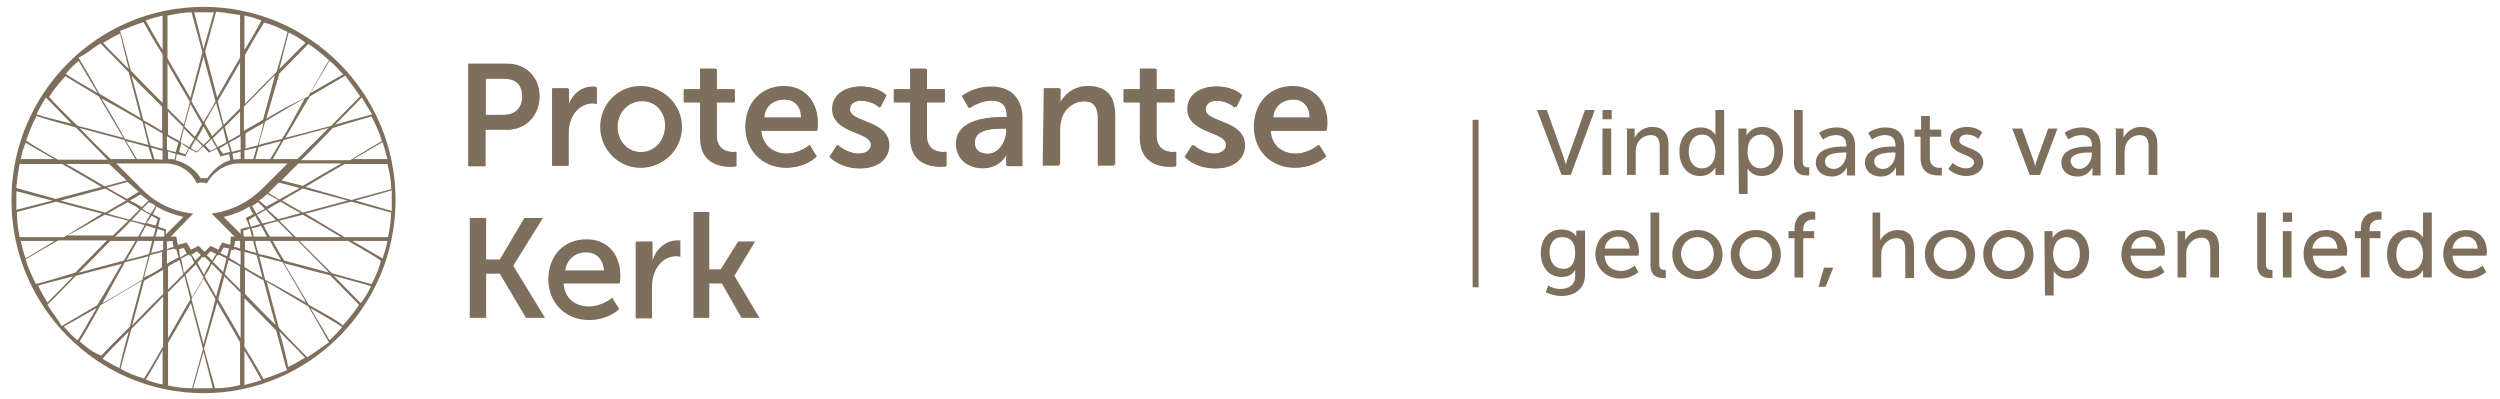 <svg width="340.34" height="54.31" xmlns="http://www.w3.org/2000/svg" viewBox="0 0 458.2 72.8"><path fill="none" d="M-11.3-11.5H256v97.2H-11.3z"/><path d="M92.3 20.9c2.1 0 3.4-1.3 3.4-3.4s-1.3-3.4-3.3-3.4H89v6.8h3.3zm-6.4-9.4h7c3.5 0 5.9 2.4 5.9 6s-2.5 6.1-5.9 6.1h-4v6.7h-3.1V11.5zm15.3 4.5h2.9v2.4c0 .6-.1 1-.1 1h.1c.6-2.1 2.3-3.7 4.5-3.7.4 0 .7.1.7.1v3s-.4-.1-.8-.1c-1.7 0-3.3 1.1-4 3.2-.2.8-.3 1.6-.3 2.5v5.8h-3V16zm27 2.6h-2.9v-2.4h3v-3.8h2.9v3.8h3.3v2.4h-3.3v6.1c0 2.7 2 3 3 3 .4 0 .6-.1.6-.1v2.7s-.4.1-1 .1c-1.9 0-5.5-.6-5.5-5.3v-6.5zm38.5 0h-2.9v-2.4h3v-3.8h2.9v3.8h3.3v2.4h-3.3v6.1c0 2.7 1.9 3 3 3 .4 0 .6-.1.6-.1v2.7s-.4.1-1 .1c-1.9 0-5.5-.6-5.5-5.3v-6.5zm42.1 0h-2.9v-2.4h3v-3.8h2.9v3.8h3.3v2.4h-3.3v6.1c0 2.7 2 3 3 3 .4 0 .6-.1.6-.1v2.7s-.4.1-1 .1c-1.9 0-5.5-.6-5.5-5.3v-6.5zm-28 9.5c2.2 0 3.6-2.3 3.6-4.3v-.4h-.7c-2 0-5.3.2-5.3 2.6-.1 1.1.8 2.1 2.4 2.1zm3.1-6.8h.6v-.2c0-2.2-1.3-2.9-3-2.9-2.1 0-4 1.4-4 1.4l-1.2-2.2s2.1-1.7 5.3-1.7c3.7 0 5.6 2 5.6 5.6v8.9h-2.8v-1.3c0-.6.1-1.1.1-1.1h-.1s-1.1 2.7-4.5 2.7c-2.5 0-4.7-1.5-4.7-4.4.1-4.6 6.3-4.8 8.7-4.8zm7.4-5.3h2.9v1.8c0 .6-.1 1-.1 1h.1c.6-1.2 2.2-3.2 5.2-3.2 3.3 0 4.8 1.8 4.8 5.5v9.1h-3v-8.4c0-1.9-.4-3.4-2.6-3.4-2.1 0-3.7 1.4-4.3 3.3-.2.6-.2 1.2-.2 1.9v6.6h-3l.2-14.2zm27.2 10.4s1.6 1.6 4 1.6c1.1 0 2.2-.6 2.2-1.6 0-2.5-7.1-2-7.1-6.6 0-2.6 2.3-4.1 5.2-4.1 3.2 0 4.7 1.6 4.7 1.6l-1.2 2.3s-1.3-1.3-3.5-1.3c-1.1 0-2.2.5-2.2 1.6 0 2.4 7.1 1.9 7.1 6.6 0 2.4-2 4.2-5.2 4.2-3.5 0-5.4-2.1-5.4-2.1l1.4-2.2zm-65.1 0s1.6 1.6 4 1.6c1.1 0 2.2-.6 2.2-1.6 0-2.5-7.1-2-7.1-6.6 0-2.6 2.3-4.1 5.2-4.1 3.2 0 4.7 1.6 4.7 1.6l-1.2 2.3s-1.3-1.3-3.5-1.3c-1.1 0-2.2.5-2.2 1.6 0 2.4 7.1 1.9 7.1 6.6 0 2.4-2 4.2-5.2 4.2-3.5 0-5.4-2.1-5.4-2.1l1.4-2.2zm-36-10.8c-4.1 0-7.4 3.3-7.4 7.5 0 4.1 3.3 7.5 7.4 7.5 4.1 0 7.4-3.3 7.4-7.5 0-4.1-3.4-7.5-7.4-7.5zm0 12.1c-2.5 0-4.5-2-4.5-4.8s2-4.7 4.5-4.7 4.5 2 4.5 4.7c-.1 3-2.1 4.8-4.5 4.8zm32.4-5.4c0-3.7-2.2-6.7-6.1-6.7-4.1 0-7.1 3-7.1 7.5 0 4.2 3 7.5 7.5 7.5 3.5 0 5.5-2 5.5-2l-1.2-2.2s-1.8 1.6-4.2 1.6c-2.3 0-4.4-1.4-4.7-4.2h10.1c.1 0 .2-.7.2-1.5zm-6.2-4.3c1.7 0 3.2 1.1 3.2 3.4h-7.1c.3-2.2 1.9-3.4 3.9-3.4zm99.4 4.3c0-3.7-2.2-6.7-6.1-6.7-4.1 0-7.1 3-7.1 7.5 0 4.2 3 7.5 7.5 7.5 3.5 0 5.5-2 5.5-2l-1.2-2.2s-1.8 1.6-4.2 1.6c-2.3 0-4.4-1.4-4.7-4.2h10.1c.1 0 .2-.7.2-1.5zm-6.2-4.3c1.7 0 3.2 1.1 3.2 3.4h-7.1c.4-2.2 1.9-3.4 3.9-3.4z" fill="#7e6f5d"/><path d="M281.7 20h1.8l3 8.4c.2.6.5 1.6.5 1.6s.2-1 .5-1.6l3-8.4h1.8l-4.4 11.9h-1.7L281.7 20zm12 0h1.7v1.7h-1.7V20zm0 3.4h1.6v8.5h-1.6v-8.5zm4.3 0h1.6v1.7c.3-.7 1.4-2 3.2-2 2 0 3 1.1 3 3.3v5.5h-1.6v-5.1c0-1.2-.3-2.2-1.6-2.2s-2.4.9-2.7 2.1c-.1.3-.1.7-.1 1.2v4h-1.6v-8.4h-.2zm13.7-.2c2 0 2.7 1.4 2.7 1.4V20h1.6v11.9h-1.6v-1.4s-.7 1.6-2.8 1.6c-2.3 0-3.8-1.8-3.8-4.5 0-2.6 1.6-4.4 3.9-4.4zm.2 7.5c1.3 0 2.5-.9 2.5-3.1 0-1.5-.8-3.1-2.4-3.1-1.4 0-2.5 1.1-2.5 3.1 0 1.9 1 3.1 2.4 3.1zm6.7-7.3h1.5v1.3s.7-1.6 2.9-1.6c2.3 0 3.8 1.8 3.8 4.5s-1.6 4.5-3.9 4.5c-1.9 0-2.6-1.4-2.6-1.4v4.7h-1.6l-.1-12zm4.1 7.3c1.4 0 2.5-1.1 2.5-3.1 0-1.9-1-3.1-2.4-3.1-1.3 0-2.5.9-2.5 3.1-.1 1.6.8 3.1 2.4 3.1zm6.1-10.7h1.6v9.3c0 1 .4 1.2.9 1.2h.3V32h-.5c-.9 0-2.3-.3-2.3-2.4V20zm9.2 6.7h.4v-.2c0-1.4-.8-1.9-1.9-1.9-1.3 0-2.4.8-2.4.8l-.7-1.2s1.2-1 3.2-1c2.2 0 3.4 1.2 3.4 3.4V32h-1.5v-1.5s-.7 1.7-2.8 1.7c-1.5 0-2.9-.9-2.9-2.6.1-2.8 3.7-2.9 5.2-2.9zm-1.9 4.1c1.4 0 2.3-1.5 2.3-2.7v-.3h-.4c-1.2 0-3.5.1-3.5 1.6-.1.7.5 1.4 1.6 1.4zm10.9-4.1h.4v-.2c0-1.4-.8-1.9-1.9-1.9-1.3 0-2.4.8-2.4.8l-.7-1.2s1.2-1 3.2-1c2.2 0 3.4 1.2 3.4 3.4V32h-1.5v-1.5s-.7 1.7-2.8 1.7c-1.5 0-2.9-.9-2.9-2.6.1-2.8 3.8-2.9 5.2-2.9zm-1.9 4.1c1.4 0 2.3-1.5 2.3-2.7v-.3h-.4c-1.2 0-3.5.1-3.5 1.6 0 .7.5 1.4 1.6 1.4zm6.9-5.9h-1.1v-1.3h1.2v-2.5h1.6v2.5h2.1v1.3h-2.1v3.8c0 1.7 1.2 1.9 1.8 1.9h.4V32h-.6c-1.1 0-3.3-.3-3.3-3.2v-3.9zm5.9 4.8s1 1 2.5 1c.7 0 1.4-.4 1.4-1.1 0-1.6-4.4-1.3-4.4-4.1 0-1.6 1.4-2.4 3.1-2.4 1.9 0 2.8 1 2.8 1l-.7 1.2s-.8-.8-2.1-.8c-.7 0-1.4.3-1.4 1.1 0 1.5 4.4 1.2 4.4 4 0 1.4-1.2 2.5-3.1 2.5-2.1 0-3.3-1.3-3.3-1.3l.8-1.1zm10.9-6.3h1.8l2.1 5.8c.2.5.3 1.2.3 1.2s.1-.7.3-1.2l2.1-5.8h1.7l-3.2 8.5H372l-3.2-8.5zm14.2 3.3h.4v-.2c0-1.4-.8-1.9-1.9-1.9-1.3 0-2.4.8-2.4.8l-.7-1.2s1.2-1 3.2-1c2.2 0 3.4 1.2 3.4 3.4V32h-1.5v-1.5s-.7 1.7-2.8 1.7c-1.5 0-2.9-.9-2.9-2.6.1-2.8 3.7-2.9 5.2-2.9zm-1.9 4.1c1.4 0 2.3-1.5 2.3-2.7v-.3h-.4c-1.2 0-3.5.1-3.5 1.6.1.7.6 1.4 1.6 1.4zm6.5-7.4h1.6v1.7c.3-.7 1.4-2 3.2-2 2 0 3 1.1 3 3.3v5.5h-1.6v-5.1c0-1.2-.3-2.2-1.6-2.2s-2.4.9-2.7 2.1c-.1.3-.1.7-.1 1.2v4h-1.6v-8.4h-.2zM286 52.8c1.5 0 2.7-.7 2.7-2.4v-1.1c-.5.9-1.3 1.3-2.5 1.3-2.4 0-3.8-1.9-3.8-4.4 0-2.5 1.4-4.3 3.8-4.3 2.1 0 2.7 1.3 2.7 1.3v-1.1h1.6v8.1c0 2.8-2.2 3.9-4.3 3.9-1 0-2.1-.3-2.9-.7l.5-1.3c-.1.1.9.7 2.2.7zm2.7-6.6c0-2.2-1.1-2.9-2.4-2.9-1.5 0-2.3 1.1-2.3 2.8 0 1.8 1 3 2.5 3 1.1.1 2.2-.7 2.2-2.9zm8-4.2c2.4 0 3.7 1.8 3.7 4 0 .2-.1.7-.1.7h-6.2c.1 1.9 1.4 2.8 3 2.8 1.5 0 2.5-1 2.5-1l.7 1.2s-1.3 1.2-3.3 1.2c-2.7 0-4.6-2-4.6-4.5.1-2.8 1.9-4.4 4.3-4.4zm2 3.4c-.1-1.5-1-2.2-2.1-2.2-1.3 0-2.3.8-2.5 2.2h4.6zm3.8-6.6h1.6v9.3c0 1 .4 1.2.9 1.2h.3v1.5h-.5c-.9 0-2.3-.3-2.3-2.4v-9.6zm8.6 3.2c2.6 0 4.6 1.9 4.6 4.5s-2.1 4.5-4.6 4.5c-2.6 0-4.6-1.9-4.6-4.5 0-2.7 2.1-4.5 4.6-4.5zm0 7.5c1.6 0 3-1.3 3-3.1s-1.3-3.1-3-3.1c-1.6 0-3 1.3-3 3.1.1 1.8 1.4 3.1 3 3.1zm10.7-7.5c2.6 0 4.6 1.9 4.6 4.5s-2.1 4.5-4.6 4.5c-2.6 0-4.6-1.9-4.6-4.5s2.1-4.5 4.6-4.5zm0 7.5c1.6 0 3-1.3 3-3.1s-1.3-3.1-3-3.1c-1.6 0-3 1.3-3 3.1.1 1.8 1.4 3.1 3 3.1zm7.1-6h-1.1v-1.3h1.1v-.4c0-2.8 2.1-3.2 3.2-3.2.4 0 .6.1.6.1v1.4h-.4c-.6 0-1.8.2-1.8 1.8v.3h2v1.3h-2v7.2h-1.6v-7.2zm5.4 5.4h1.7l-1.4 3.5h-1.3l1-3.5zm8.7-10.1h1.6v5.1c.4-.8 1.5-1.9 3.2-1.9 2 0 3 1.1 3 3.3v5.5h-1.6v-5.1c0-1.2-.3-2.2-1.6-2.2s-2.4.9-2.7 2.1c-.1.3-.1.7-.1 1.1v4h-1.6V38.8h-.2zm14.4 3.2c2.6 0 4.6 1.9 4.6 4.5s-2.1 4.5-4.6 4.5c-2.6 0-4.6-1.9-4.6-4.5-.1-2.7 2-4.5 4.6-4.5zm0 7.5c1.6 0 3-1.3 3-3.1s-1.3-3.1-3-3.1c-1.6 0-3 1.3-3 3.1s1.4 3.1 3 3.1zm10.7-7.5c2.6 0 4.6 1.9 4.6 4.5s-2.1 4.5-4.6 4.5c-2.6 0-4.6-1.9-4.6-4.5-.1-2.7 2-4.5 4.6-4.5zm0 7.5c1.6 0 3-1.3 3-3.1s-1.3-3.1-3-3.1c-1.6 0-3 1.3-3 3.1s1.3 3.1 3 3.1zm6.6-7.3h1.5v1.3s.7-1.6 2.9-1.6c2.3 0 3.8 1.8 3.8 4.5s-1.6 4.5-3.9 4.5c-1.9 0-2.6-1.4-2.6-1.4V54h-1.6l-.1-11.8zm4 7.3c1.4 0 2.5-1.1 2.5-3.1 0-1.9-1-3.1-2.4-3.1-1.3 0-2.5.9-2.5 3.1 0 1.5.9 3.1 2.4 3.1zm14.4-7.5c2.4 0 3.7 1.8 3.7 4 0 .2-.1.7-.1.7h-6.2c.1 1.9 1.4 2.8 3 2.8 1.5 0 2.5-1 2.5-1l.7 1.2s-1.3 1.2-3.3 1.2c-2.7 0-4.6-2-4.6-4.5.1-2.8 1.9-4.4 4.3-4.4zm2.1 3.4c-.1-1.5-1-2.2-2.1-2.2-1.3 0-2.3.8-2.5 2.2h4.6zm3.7-3.2h1.6v1.7c.3-.7 1.4-2 3.2-2 2 0 3 1.1 3 3.3v5.5h-1.6v-5.1c0-1.2-.3-2.2-1.6-2.2s-2.4.9-2.7 2.1c-.1.3-.1.7-.1 1.2v4h-1.6v-8.4h-.2zm14.8-3.4h1.6v9.3c0 1 .4 1.2.9 1.2h.3v1.5h-.5c-.9 0-2.3-.3-2.3-2.4v-9.6zm4.7 0h1.7v1.7h-1.7v-1.7zm0 3.4h1.6v8.5h-1.6v-8.5zm8.1-.2c2.4 0 3.7 1.8 3.7 4 0 .2-.1.7-.1.7h-6.2c.1 1.9 1.4 2.8 3 2.8 1.5 0 2.5-1 2.5-1l.7 1.2s-1.3 1.2-3.3 1.2c-2.7 0-4.6-2-4.6-4.5 0-2.8 1.8-4.4 4.3-4.4zm1.9 3.4c-.1-1.5-1-2.2-2.1-2.2-1.3 0-2.3.8-2.5 2.2h4.6zm4.3-1.9h-1.1v-1.3h1.1v-.4c0-2.8 2.1-3.2 3.2-3.2.4 0 .6.1.6.1v1.4h-.4c-.6 0-1.8.2-1.8 1.8v.3h2v1.3h-2v7.2h-1.6v-7.2zm8.7-1.5c2 0 2.7 1.4 2.7 1.4v-4.6h1.6v11.9h-1.6v-1.4s-.7 1.6-2.8 1.6c-2.3 0-3.8-1.8-3.8-4.5 0-2.8 1.6-4.4 3.9-4.4zm.2 7.5c1.3 0 2.5-.9 2.5-3.1 0-1.5-.8-3.1-2.4-3.1-1.4 0-2.5 1.1-2.5 3.1 0 1.9 1 3.1 2.4 3.1zm10.5-7.5c2.4 0 3.7 1.8 3.7 4 0 .2-.1.7-.1.7h-6.2c.1 1.9 1.4 2.8 3 2.8 1.5 0 2.5-1 2.5-1l.7 1.2s-1.3 1.2-3.3 1.2c-2.7 0-4.6-2-4.6-4.5 0-2.8 1.8-4.4 4.3-4.4zm2 3.4c-.1-1.5-1-2.2-2.1-2.2-1.3 0-2.3.8-2.5 2.2h4.6zM269.9 21.8h1.1v30.7h-1.1zm-177.4-.9c2.1 0 3.4-1.4 3.4-3.3 0-2.1-1.3-3.3-3.4-3.3H89V21l3.5-.1zm-6.4-9.3H93c3.5 0 5.9 2.4 5.9 5.9s-2.5 6.1-5.9 6.1h-4v6.7h-3l.1-18.7zm15.3 4.5h2.9v3.5c.6-2.1 2.4-3.7 4.5-3.7h.6v3s-.4-.1-.8-.1c-1.6 0-3.3 1.1-4 3.2-.3.7-.4 1.6-.4 2.5v5.7h-3v-14l.2-.1zm27 2.5h-2.9v-2.4h3v-3.7h2.9v3.7h3.3v2.4h-3.3v6.1c0 2.6 2 3 3 3h.6v2.6s-.4.1-1 .1c-1.9 0-5.5-.6-5.5-5.3v-6.5zm38.5 0H164v-2.4h3v-3.7h2.9v3.7h3.3v2.4h-3.3v6.1c0 2.6 2 3 3 3h.6v2.6s-.4.1-1 .1c-1.9 0-5.5-.6-5.5-5.3v-6.5h-.1zm42.1 0h-2.9v-2.4h3v-3.7h2.9v3.7h3.3v2.4H212v6.1c0 2.6 2 3 3 3h.6v2.6s-.4.1-1 .1c-1.9 0-5.5-.6-5.5-5.3v-6.5h-.1zM181.1 28c2.1 0 3.6-2.2 3.6-4.2v-.4h-.6c-2 0-5.4.1-5.4 2.5-.1 1.2.7 2.1 2.4 2.1zm3-6.7h.6v-.2c0-2.1-1.3-2.8-3-2.8-2.1 0-4 1.4-4 1.4l-1.3-2.1s2.1-1.7 5.3-1.7c3.6 0 5.7 2 5.7 5.6v8.8h-2.8V28s-1.1 2.7-4.5 2.7c-2.5 0-4.8-1.5-4.8-4.3.2-4.8 6.4-5.1 8.8-5.1zm7.4-5.2h2.9v2.7c.6-1.2 2.3-3.1 5.2-3.1 3.3 0 4.8 1.7 4.8 5.4V30h-3v-8.3c0-1.9-.4-3.3-2.5-3.3s-3.8 1.4-4.3 3.2c-.1.6-.3 1.2-.3 1.9V30h-3l.2-13.9zm27.3 10.3s1.6 1.6 4 1.6c1.1 0 2.3-.5 2.3-1.6 0-2.5-7.2-2-7.2-6.6 0-2.6 2.4-4.1 5.2-4.1 3.1 0 4.6 1.6 4.6 1.6l-1.1 2.2s-1.3-1.2-3.5-1.2c-1.1 0-2.1.5-2.1 1.6 0 2.4 7.2 1.9 7.2 6.6 0 2.4-2 4.2-5.2 4.2-3.5 0-5.4-2.1-5.4-2.1l1.2-2.2zm-65.2 0s1.6 1.6 4 1.6c1.1 0 2.3-.5 2.3-1.6 0-2.5-7.2-2-7.2-6.6 0-2.6 2.4-4.1 5.2-4.1 3.1 0 4.6 1.6 4.6 1.6l-1.1 2.2s-1.3-1.2-3.5-1.2c-1.1 0-2.1.5-2.1 1.6 0 2.4 7.2 1.9 7.2 6.6 0 2.4-2 4.2-5.2 4.2-3.5 0-5.4-2.1-5.4-2.1l1.2-2.2zm-36-10.7c-4.1 0-7.4 3.3-7.4 7.4s3.4 7.4 7.4 7.4c4.1 0 7.4-3.3 7.4-7.4s-3.4-7.4-7.4-7.4zm.1 12.1c-2.5 0-4.5-2-4.5-4.7s2-4.7 4.5-4.7 4.5 2 4.5 4.7c-.2 2.8-2.2 4.7-4.5 4.7zm32.2-5.4c0-3.7-2.1-6.7-6.2-6.7s-7 3-7 7.4c0 4.1 3 7.4 7.5 7.4 3.5 0 5.5-2 5.5-2l-1.3-2.1s-1.8 1.6-4.3 1.6c-2.4 0-4.4-1.4-4.6-4.2h10.2c.2 0 .2-.8.2-1.4zm-6.1-4.3c1.8 0 3.1 1.1 3.3 3.3h-7c.1-2.1 1.7-3.3 3.7-3.3zm99.5 4.3c0-3.7-2.1-6.7-6.2-6.7s-7 3-7 7.4c0 4.1 3 7.4 7.5 7.4 3.5 0 5.5-2 5.5-2l-1.3-2.1S240 28 237.5 28c-2.4 0-4.4-1.4-4.6-4.2h10.2c.1 0 .2-.8.2-1.4zm-6.2-4.3c1.8 0 3.1 1.1 3.3 3.3h-7c.1-2.1 1.7-3.3 3.7-3.3zm-151 21.7h3v7.6h2.5l4.5-7.6h3.4l-5.4 8.7v.1l5.8 9.5h-3.5L91.6 50h-2.5v8.1h-3zm30.6 4.3h2.9v3.5c.6-2.1 2.4-3.7 4.5-3.7h.6v3s-.4-.1-.8-.1c-1.6 0-3.3 1.1-4 3.2-.3.7-.4 1.6-.4 2.5v5.7h-3v-14l.2-.1zm10.4-5.4h2.9v10.5h2.1l3.2-5.1h3.1l-3.8 6.3 4.6 7.7h-3.3l-3.6-6.3H130v6.3h-2.9zm-13.4 11.7c0-3.7-2.1-6.7-6.2-6.7-4.2 0-7 3-7 7.4 0 4.1 3 7.4 7.5 7.4 3.5 0 5.5-2 5.5-2l-1.3-2.1s-1.8 1.6-4.3 1.6c-2.4 0-4.4-1.4-4.6-4.2h10.2c.1.1.2-.6.2-1.4zm-6.3-4.3c1.8 0 3.1 1.1 3.3 3.3h-7.1c.3-2 1.8-3.3 3.8-3.3zm-70.1-45C17.8 1.1 2.1 17 2.1 36.5s15.8 35.4 35.2 35.4S72.5 56 72.5 36.5 56.8 1.1 37.3 1.1zm30.8 50.8c-.9-.2-3.7-1-7.3-2L54.9 44h8.9c3 1.7 5.3 3.1 6 3.6-.3 1.5-1 3-1.7 4.3zm-.1.4c-.5 1.1-1.1 2.1-1.9 3.1l-4.9-5c3.2.9 5.7 1.5 6.8 1.9zm-11.7 13c-.6-.6-2.7-2.7-5.2-5.4-.7-2.6-1.5-5.7-2.2-8.4 2.6 1.5 5.2 3.1 7.6 4.5 1.9 3.2 3.3 5.8 3.8 6.6-1.4.9-2.6 1.9-4 2.7zm-8 4c-.4-.7-1.7-3.1-3.5-5.9v-8.9c2 2 4.1 4.1 5.8 5.9 1 3.6 1.7 6.6 2 7.3-1.4.5-2.7 1.1-4.3 1.6zM39.4 71l-2-7.3 2.4-8.4c1.4 2.5 3 5.1 4.2 7.3v7.8c-1.5.4-2.9.6-4.6.6zm-24.8-8.6c.5-.7 2-3.3 3.8-6.6 2.4-1.4 5-3 7.6-4.5-.7 2.8-1.6 5.9-2.2 8.4-2.6 2.6-4.7 4.7-5.2 5.3-1.6-.5-2.7-1.5-4-2.6zm-8-10.5c-.7-1.4-1.4-2.8-1.9-4.5.7-.4 3.1-1.9 6-3.5h8.9l-5.8 5.9c-3.5 1.1-6.4 1.9-7.2 2.1zm6.8-1.4l-4.7 4.8c-.6-1-1.2-2-1.7-3.1.8-.3 3.3-.9 6.4-1.7zM3 36.6v-1.7c1.1.2 3.6 1 6.6 1.7L3 38.3v-1.7zm10.9-13.4l5.8 5.9h-9.1c-3-1.7-5.1-3-5.8-3.5.5-1.5 1.1-3 1.9-4.5.7.3 3.6 1.1 7.2 2.1zm-7.2-2.4c.5-1.1 1.1-2.1 1.7-3.1l4.7 4.8c-2.8-.7-5.3-1.3-6.4-1.7zm11.7-13c.6.6 2.7 2.7 5.2 5.3l2.2 8.4c-2.6-1.5-5.2-3.1-7.6-4.5-1.7-3.1-3.3-5.8-3.8-6.6 1.5-.7 2.6-1.7 4-2.6zm7.9-3.9c.4.7 1.7 3.1 3.5 5.9v8.9c-2-2-4.1-4.1-5.8-5.9-1-3.6-1.7-6.4-2-7.3 1.4-.5 2.9-1.2 4.3-1.6zm8.8-1.8l2 7.3-2.2 8.4c-1.4-2.5-3-5.1-4.2-7.3V2.7c1.5-.3 3-.6 4.4-.6zm17.6 3.6c-.2.9-1 3.8-2 7.3-1.9 1.9-4 4-5.8 5.9v-9c1.7-3 3.1-5.3 3.5-5.9 1.5.3 2.8 1 4.3 1.7zm15.4 15.5c.7 1.4 1.4 2.8 1.9 4.5-.7.4-3 1.7-5.8 3.5h-9c2-2 4.1-4.1 5.8-5.9 3.4-1.1 6.4-1.9 7.1-2.1zm-6.7 1.5c2.2-2.2 4.1-4.1 4.9-5 .6 1 1.2 2 1.9 3.1-1.3.4-3.8 1-6.8 1.9zm10.4 13.9v1.9l-6.6-1.9c3.1-.9 5.5-1.5 6.6-1.9v1.9zm-42 17.2c-2 2-4 4-5.6 5.7.7-2.6 1.5-5.4 2.2-8.2 1.2-.7 2.4-1.4 3.5-2v4.5zm-3.4-3.1c.4-1.5.7-2.8 1.1-4.1.9-.2 1.6-.4 2.2-.6v2.8c-.9.7-2 1.3-3.3 1.9zm-23.3-12l7.2-1.9c2.6.7 5.6 1.5 8.4 2.2l-7 4.3H3.6c-.3-1.5-.5-3-.5-4.6zm.5-8.8h7.8c2.4 1.4 4.9 2.8 7.2 4.2l-8.4 2.2-7.2-2c.1-1.4.3-2.9.6-4.4zm41.2-10.6c2-2 4-4 5.6-5.7-.7 2.7-1.5 5.7-2.2 8.2-1.2.7-2.4 1.4-3.5 2v-4.5zm3.5 3.1c-.4 1.6-.7 3-1.1 4.1-.9.2-1.6.4-2.2.6v-2.8c.9-.6 2-1.2 3.3-1.9zm23.4 12.1l-7.3 2-8.4-2.4c2.5-1.5 5-3 7.2-4.2H71c.4 1.5.7 3 .7 4.6zM28.3 29c-.1-.5-.4-1.2-.6-2.1.7.2 1.5.4 2.1.6v1.6l-1.5-.1zm2.2 12.9l-1.5-.5c.2-1 .4-1.6.4-1.6s-.5-.2-1.4-.7c.5-.9.7-1.4.7-1.4 1.5.9 3.2 1.5 4.9 1.9l-3.2 3.2v-.9zm-2-4.3c-.1.2-.5.9-.9 1.4-.5-.2-1-.5-1.5-.9l1.2-1.2c.5.2.9.4 1.2.7zm-1.3-1L26 37.8c-.6-.4-1.5-.9-2.2-1.2 1-.5 1.6-1 2-1.1.4.3.9.7 1.4 1.1zm-2-1.8c.1.1.2.1.2.2l-2.1 1.3c-1.1-.6-2.5-1.4-3.7-2.1l3.8-1 1.8 1.6zm.4 3.4l-1.9 1.9-4-1.1c1.4-.9 2.7-1.5 3.7-2.1.8.4 1.6.8 2.2 1.3zm.3.1c.6.4 1.1.6 1.6.9-.2.5-.6 1-.9 1.6l-2.5-.6c.8-.8 1.3-1.4 1.8-1.9zm1.9 1.1c.7.4 1.1.6 1.1.6s-.1.5-.4 1.2l-1.7-.5c.5-.4.7-.9 1-1.3zm-4.6-6.5l-4 1.1c-2.4-1.4-4.7-2.8-7.1-4.1H20l3.2 3zm-.1 3.7l-3.8 2.2-8.2-2.2 8.2-2.2c1.2.7 2.5 1.4 3.8 2.2zm-3.9 2.6c1.5.4 3 .7 4.3 1.1L20.7 43h-8.4c2.3-1.1 4.7-2.6 6.9-3.8zm4.7 1.2c1 .2 1.9.5 2.6.7-.4.6-.7 1.4-1.2 2.1h-4.2c1-.9 2-1.9 2.8-2.8zm1.8 2.8c.4-.7.7-1.4 1.1-2 .6.1 1.2.4 1.7.5-.1.5-.2 1-.4 1.5h-2.4zm3.2-1.4c.7.2 1.2.4 1.2.4v1h-1.6c.2-.6.3-.9.4-1.4zm6.5-2.8l-.7-.1c-3.5-.5-6.5-2.1-8.9-4.6l-4.5-4.5h9c2.5 0 4.7 1.4 5.7 3.5l.1.2.2-.1c.2-.1.5-.1.7-.1.2 0 .5 0 .7.1l.2.1.1-.2c1.2-2.1 3.5-3.5 5.7-3.5h9l-4.5 4.5c-2.5 2.5-5.6 4.1-8.9 4.6l-.5.1 4.2 4.2h-.7l-.1 1.5-1.5-.4-.7 1.3-1.4-.7-1.1 1.1-1.1-1.1-1.4.7-.8-1.3-1.6.4-.3-1.5h-1l4.1-4.2zm11.1 4.2c-.1-.6-.2-1.1-.4-1.5.5-.1 1.1-.2 1.7-.5.4.6.7 1.2 1.1 2h-2.4zm-.8-1.8l-1.6.4v.9L41 39.6c1.7-.4 3.3-1 4.7-1.9 0 0 .2.5.7 1.4-.9.5-1.4.7-1.4.7s.4.6.7 1.6zm1.1-2c.2.5.5 1 .9 1.5l-1.7.5c-.2-.7-.4-1.2-.4-1.2.1-.2.6-.4 1.2-.8zm-.6-1.8c.4-.2.7-.5 1.1-.7.2.2.7.6 1.2 1.2-.6.4-1.1.6-1.5.9-.4-.7-.7-1.2-.8-1.4zm1.3-1c.5-.4 1-.7 1.5-1.2.4.2 1.1.6 2 1.1-.9.5-1.6.9-2.2 1.2l-1.3-1.1zm-2.8 6.6c-.1-.5-.1-1-.1-1.1 0 0 .5-.1 1.2-.4.1.4.2.9.4 1.5h-1.5zm2.4-4c.5-.2 1-.6 1.6-.9l1.9 1.9-2.5.6c-.3-.6-.7-1.1-1-1.6zm1.9-1c.7-.4 1.5-.9 2.4-1.4 1 .6 2.4 1.4 3.7 2.1L51 40l-2-1.8zm.2-3c.1-.1.2-.1.2-.2l1.7-1.7 3.8 1c-1.2.7-2.6 1.5-3.7 2.1l-2-1.2zm2.4-2.3l3.1-3.1h7.9c-2.2 1.2-4.7 2.7-7.1 4.1l-3.9-1zM33.7 45.3l.5 1c-.4.2-.7.5-1.2.7l-.2-1.5.9-.2zm4.9.6l1 .5c-.2.4-.5.7-.7 1.2l-1-1 .7-.7zm1.2.7l.2.1.1-.2c.4.2.9.5 1.4.7l-.6 2.5-1.9-1.9c.3-.3.6-.8.8-1.2zm.6-.4l.6-1 1 .2-.4 1.4c-.4-.2-.8-.3-1.2-.6zm6-2.2c.1.7.4 1.5.6 2.2-.7-.2-1.5-.4-2.1-.6V44h1.5zm3.1-.8c-.5-.7-.9-1.5-1.2-2.1.7-.2 1.6-.5 2.6-.7l2.8 2.8h-4.2zm1.7-2.9c1.4-.4 2.8-.7 4.3-1.1 2.2 1.2 4.7 2.7 7 4.1h-8.3l-3-3zm.5-3.7c1.2-.7 2.5-1.5 3.8-2.2l8.2 2.2-8.2 2.2-3.8-2.2zM46.8 29l.6-2.2c1.2-.4 2.7-.7 4.1-1.1-.9 1.5-1.6 2.7-2 3.3h-2.7zm.2-2.1c-.2 1-.5 1.7-.6 2.1h-1.6v-1.6c.7-.1 1.4-.3 2.2-.5zm-9 5.6h-1.2c-1-1.6-2.7-2.8-4.6-3.3l.2-1.1c1 .2 1.6.4 1.6.4s.2-.5.7-1.4c.9.5 1.4.7 1.4.7l1.1-1.1 1.1 1.1s.5-.2 1.4-.7c.5.9.7 1.4.7 1.4s.6-.1 1.6-.4l.2 1.1c-1.5.4-3.1 1.7-4.2 3.3zm-3.3-5.7c-.5-.2-1-.6-1.6-.9l.6-2.5 1.9 1.9c-.4.5-.6 1-.9 1.5zm1.2-1.4l1.2 1.2-1 1s-.5-.2-1.1-.6c.2-.5.5-1 .9-1.6zM34.6 27c-.4.6-.6 1-.6 1.1 0 0-.5-.1-1.2-.4l.5-1.7c.3.5.8.8 1.3 1zm5.6 0c.5-.2 1-.5 1.5-.9l.5 1.6c-.7.1-1.2.3-1.2.3-.2 0-.4-.3-.8-1zm1.8-1c.6-.4 1.4-.7 2.1-1.2v2.5c-.6.1-1.1.2-1.6.4L42 26zm-.1-.3l-.7-2.6 2.8-2.8v4.2c-.7.4-1.5.8-2.1 1.2zm-.4.2c-.6.4-1.1.6-1.6.9-.2-.5-.6-1-.9-1.6l1.9-1.9.6 2.6zm-1.8 1c-.7.4-1.1.6-1.1.6l-1-1 1.2-1.2c.3.7.6 1.2.9 1.6zm-2.4-.5l-1.2-1.2c.4-.6.9-1.5 1.2-2.2.5.9.9 1.6 1.2 2.2-.4.5-.8.8-1.2 1.2zm-1.6-1.5L33.8 23l1.1-4.1c.7 1.2 1.5 2.6 2.1 3.7-.4.8-.8 1.6-1.3 2.3zm-2-2.2l-3-3v-8.3c1.2 2.2 2.7 4.7 4.1 7.1l-1.1 4.2zm-.1.4l-.7 2.6c-.6-.4-1.4-.7-2.1-1.2v-4.2c.9.9 1.8 1.9 2.8 2.8zm-.9 2.9l-.5 1.7c-.5-.1-1-.2-1.6-.4v-2.5c.9.5 1.5.9 2.1 1.2zm-.5 2l-.2 1.1c-.4-.1-.7-.1-1.2-.1v-1.4c.5.2.9.3 1.4.4zm-2.4-4.1c-1.1-.6-2.2-1.4-3.5-2-.7-2.6-1.5-5.6-2.2-8.2 1.7 1.9 3.8 3.8 5.6 5.7v4.5zm0 .4v2.8c-.7-.1-1.5-.4-2.2-.6-.4-1.1-.7-2.6-1.1-4.1 1.2.7 2.3 1.3 3.3 1.9zM27.9 29h-2.8c-.4-.6-1.1-1.9-2-3.3 1.5.4 2.8.7 4.1 1.1l.7 2.2zm0 15c-.2.7-.4 1.5-.6 2.4-1.2.4-2.7.7-4.1 1.1.7-1.2 1.4-2.4 2-3.5h2.7zm-.2 2.2c.2-.7.4-1.5.6-2.2h1.6v1.6c-.7.3-1.5.4-2.2.6zm4.3-.8l.1.2.2-.1.4 1.5c-.6.4-1.4.7-2.1 1.2v-2.5c.7-.1 1-.2 1.4-.3zm.9 2.1l.7 2.6-2.8 2.8v-4.2c.7-.5 1.4-.8 2.1-1.2zm.3-.3c.5-.2 1-.5 1.4-.7l.1.2.2-.1c.2.4.5.9.7 1.4l-1.9 1.9-.5-2.7zm1.9-.7l1-.6.7.7-1 1c-.2-.4-.4-.7-.7-1.1zm2 .4l.2.2.2-.2 1.1 1.1c-.4.6-.9 1.5-1.2 2.2-.5-.9-.9-1.6-1.2-2.2.3-.4.6-.8.9-1.1zm1.7 1.3l1.9 1.9-1.1 4.1c-.7-1.4-1.5-2.6-2.1-3.7.5-.8 1-1.5 1.3-2.3zm2.3 2.3l3 3v8.3c-1.2-2.2-2.7-4.7-4.1-7.1l1.1-4.2zm.1-.4l.7-2.6c.6.4 1.4.7 2.1 1.2v4.2l-2.8-2.8zm.8-3l.4-1.5.4.1.1-.2c.4.1.7.2 1.2.4v2.5c-.8-.5-1.4-.9-2.1-1.3zm.9-2l.2-1.1h.9v1.4c-.3-.1-.8-.3-1.1-.3zm1.9 4.1c1.1.6 2.2 1.4 3.5 2 .7 2.7 1.5 5.7 2.2 8.2-1.7-1.7-3.8-3.8-5.6-5.7v-4.5zm0-.4V46c.7.2 1.5.4 2.2.6.4 1.2.7 2.7 1.1 4.1-1.1-.6-2.2-1.2-3.3-1.9zm2-4.8h2.7c.6 1.1 1.2 2.2 2 3.5-1.4-.5-2.8-.9-4.1-1.1-.3-.9-.5-1.6-.6-2.4zm16.2-.8L56 39c2.8-.7 5.8-1.6 8.4-2.2l7.3 2c-.1 1.5-.2 3-.6 4.5H63zM64.8 29c2.5-1.5 4.5-2.6 5.3-3.1.4 1 .6 2.1.9 3.1h-6.2zm-10.3 0H50l2-3.5c2.7-.7 5.6-1.5 8.2-2.2-1.8 1.9-3.8 3.8-5.7 5.7zm-2.8-3.7c-1.5.4-3 .7-4.3 1.1l1.2-4.3c2.5-1.5 5-3 7.3-4.3-1.4 2.5-2.8 5.3-4.2 7.5zm-2.9-3.7l2.4-8.3c2.7-2.7 4.7-4.8 5.3-5.4 1.4.9 2.6 1.9 3.8 3-.5.7-2 3.5-3.8 6.6-2.5 1.1-5.2 2.6-7.7 4.1zm2.4-9.1l1.7-6.7C54 6.3 55 6.9 56 7.7c-.8.7-2.6 2.6-4.8 4.8zM44.8 9V2.7c1.1.2 2.1.5 3.1.9-.5 1-1.6 3-3.1 5.4zm-2 20.1l-.2-1.1c.5-.1 1-.2 1.5-.4V29c-.4 0-.8 0-1.3.1zm1.2-9.4l-3 3-1.1-4.3c1.4-2.4 2.8-4.8 4.1-7.1v8.4zm-3.2 3.2l-1.9 1.9c-.4-.7-.9-1.5-1.4-2.4.6-1.1 1.4-2.5 2.1-3.7l1.2 4.2zm-3.5-.7c-.7-1.2-1.5-2.5-2.2-3.8l2.2-8.2 2.2 8.2c-.7 1.3-1.5 2.6-2.2 3.8zM29.8 9c-1.5-2.5-2.6-4.5-3.1-5.4 1-.4 2.1-.6 3.1-.9V9zm-6.2 3.5c-2.2-2.2-4.1-4.1-4.7-4.8 1-.6 2-1.2 3.1-1.7l1.6 6.5zm2.5 9.6l1.1 4.3c-1.4-.4-2.8-.7-4.3-1.1-1.2-2.2-2.8-5-4.3-7.4 2.5 1.3 5.1 2.8 7.5 4.2zM24.8 29h-4.5c-1.8-1.7-3.9-3.8-5.7-5.7 2.6.7 5.5 1.5 8.2 2.2l2 3.5zM9.9 29H3.8c.2-1.1.5-2 .9-3 .9.5 2.7 1.6 5.2 3zm.1 15l-5.3 3.2c-.4-1-.6-2.1-.9-3.2H10zm10.2 0h4.6c-.6 1.1-1.4 2.4-2.1 3.6-2.7.7-5.6 1.5-8.2 2.2 1.8-1.8 3.9-3.9 5.7-5.8zm2.7 3.9c1.5-.4 3-.7 4.3-1.1-.4 1.4-.7 2.8-1.1 4.3-2.5 1.5-5 3-7.3 4.3 1.3-2.5 2.8-5.1 4.1-7.5zm.7 12.7c-.9 3.1-1.5 5.6-1.7 6.7-1.1-.5-2.1-1.1-3.1-1.7.7-.9 2.5-2.7 4.8-5zm-1.5 6.8c.2-.9 1-3.7 2-7.3 1.9-1.9 4-4 5.8-5.9v9.1c-1.7 3-3.1 5.3-3.5 5.9-1.5-.4-3-1-4.3-1.8zm7.7-3.3v6.2c-1.1-.2-2.1-.5-3.1-.9.6-.9 1.7-2.8 3.1-5.3zM31.6 44l.2 1.1c-.4.1-.7.2-1.2.4v-1.4l1-.1zm-.8 9.4l3-3 1.1 4.3c-1.4 2.4-2.8 4.8-4.1 7.1v-8.4zm3.2-3.2l1.9-1.9c.4.7.9 1.5 1.4 2.4-.6 1.1-1.4 2.5-2.1 3.7L34 50.2zm3.3.7c.7 1.2 1.5 2.5 2.2 3.8l-2.2 8.2-2.2-8.2c.8-1.3 1.5-2.5 2.2-3.8zm7.5 13.2c1.5 2.5 2.6 4.5 3.1 5.4-1 .4-2.1.6-3.1.9v-6.3zm6.4-3.5c2.2 2.2 4.1 4.1 4.7 4.8-1 .6-2 1.2-3.1 1.7-.1-.9-.7-3.4-1.6-6.5zm-2.6-9.5c-.4-1.5-.7-3-1.1-4.3 1.4.4 2.8.7 4.3 1.1 1.5 2.5 3 5.1 4.3 7.4-2.5-1.4-5-2.9-7.5-4.2zM50 44h4.6c1.9 1.9 4 4 5.7 5.8-2.6-.7-5.5-1.5-8.2-2.2-.8-1.2-1.5-2.5-2.1-3.6zm14.6 0H71c-.2 1.1-.5 2.1-.9 3.2L64.6 44zM66 17.5c-.6.6-2.7 2.7-5.3 5.4-2.6.7-5.6 1.5-8.4 2.2l4.5-7.6c3.2-1.9 5.7-3.3 6.5-3.8.8 1.2 1.8 2.4 2.7 3.8zm-9.1-.6l3.5-5.9c.9.7 1.7 1.6 2.5 2.5-1 .5-3.2 1.8-6 3.4zM44 2.6v7.8c-1.4 2.4-2.8 4.8-4.2 7.3l-2.2-8.4 2-7.3c1.5.1 2.9.4 4.4.6zm-6.7 6.2l-1.7-6.7h3.6l-1.9 6.7zM14.4 11l3.5 5.9c-2.7-1.6-4.9-2.8-5.8-3.5.5-.8 1.4-1.6 2.3-2.4zm3.7 6.5l4.5 7.6c-2.8-.7-5.8-1.6-8.4-2.2-2.6-2.5-4.7-4.7-5.2-5.3.9-1.4 1.9-2.6 3-3.8.4.3 3 1.8 6.1 3.7zM8.7 55.7c.6-.6 2.7-2.7 5.2-5.3 2.6-.7 5.6-1.5 8.4-2.2-1.5 2.6-3.1 5.3-4.5 7.6-3.2 1.9-5.7 3.3-6.5 3.8-.8-1.4-1.8-2.6-2.6-3.9zm9 .6c-1.6 2.7-2.8 5-3.5 5.9-.9-.7-1.7-1.6-2.5-2.5 1.2-.7 3.4-1.9 6-3.4zm13.1 14.2v-7.8c1.4-2.4 2.8-4.8 4.2-7.3l2.2 8.4-2 7.2c-1.5 0-3-.2-4.4-.5zm6.5-6.2L39 71h-3.6l1.9-6.7zm23.1-2.1c-.6-1-1.9-3.2-3.5-5.9 2.7 1.6 4.9 2.8 5.8 3.5-.6.7-1.4 1.6-2.3 2.4zm-3.8-6.5c-1.4-2.4-3-5.1-4.5-7.6 2.8.7 5.8 1.6 8.4 2.2 2.6 2.6 4.7 4.8 5.3 5.4-.9 1.4-1.9 2.6-3 3.8-.4-.6-3-2-6.2-3.8z" fill="#7e6f5d"/></svg>